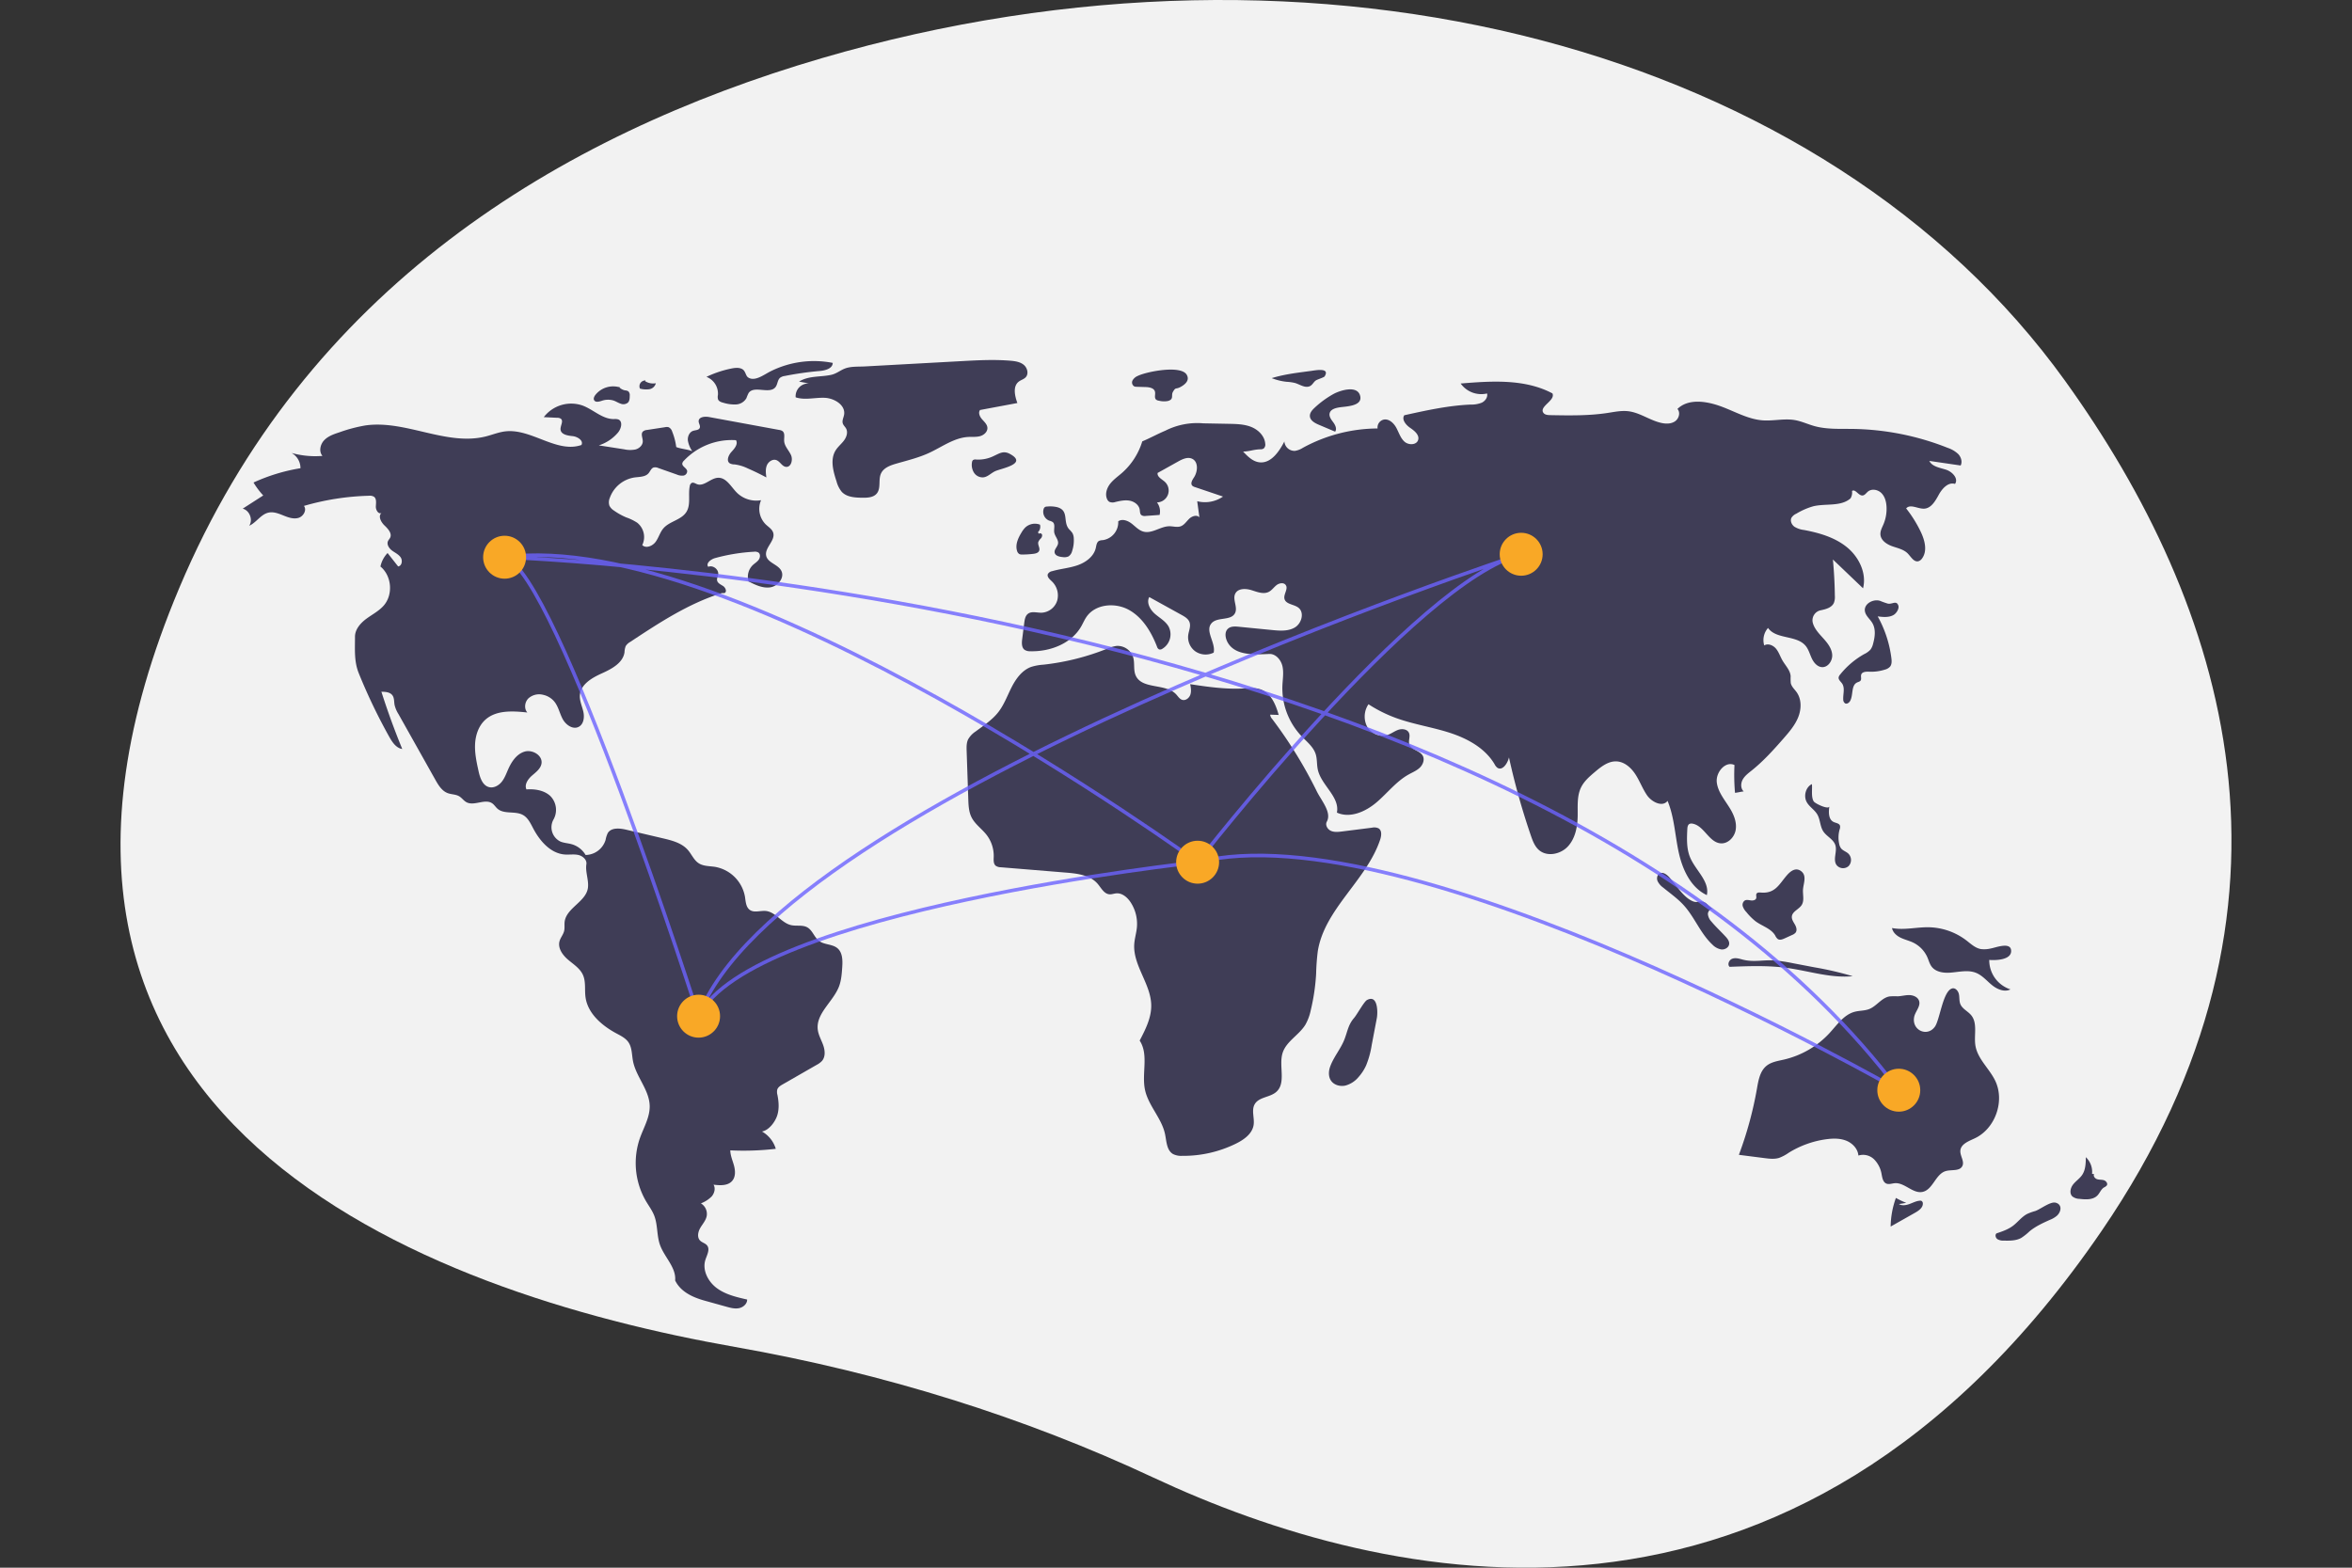 <?xml version="1.0" encoding="UTF-8" standalone="no"?> <svg xmlns:inkscape="http://www.inkscape.org/namespaces/inkscape" xmlns:sodipodi="http://sodipodi.sourceforge.net/DTD/sodipodi-0.dtd" xmlns="http://www.w3.org/2000/svg" xmlns:svg="http://www.w3.org/2000/svg" xmlns:rdf="http://www.w3.org/1999/02/22-rdf-syntax-ns#" xmlns:cc="http://creativecommons.org/ns#" data-name="Layer 1" width="900" height="600" viewBox="0 0 900 600" version="1.1" id="svg31" sodipodi:docname="connected_world_cropped.svg" inkscape:version="1.3.2 (091e20e, 2023-11-25, custom)"><rect x="0" y="0" width="900" height="600" fill="#333333" stroke="none"/><defs id="defs31"></defs><path d="M 790.281,145.851 C 698.602,18.276 504.934,-33.474 314.469,22.262 213.775,51.728 116.688,110.768 68.574,225.087 -17.435,429.446 163.152,494.713 281.236,515.514 c 57.099,10.058 110.877,26.954 160.019,49.958 88.412,41.386 244.907,78.058 362.914,-94.334 85.532,-124.95 47.179,-240.309 -13.888,-325.287 z" fill="#f2f2f2" id="path1" style="stroke-width:0.687"></path><path d="m 258.757,171.092 a 23.606,23.606 0 0 0 -1.543,-5.907 2.674,2.674 0 0 0 -1.359,-1.674 2.801,2.801 0 0 0 -1.349,-0.015 l -6.925,1.06 a 2.655,2.655 0 0 0 -1.58,0.614 c -0.902,0.949 -0.014,2.476 -0.041,3.785 -0.031,1.472 -1.339,2.666 -2.756,3.061 a 10.419,10.419 0 0 1 -4.38,-0.054 l -9.683,-1.505 a 15.966,15.966 0 0 0 7.326,-4.888 c 1.274,-1.51 1.952,-4.328 0.111,-5.043 a 4.521,4.521 0 0 0 -1.682,-0.135 c -4.387,0.034 -7.84,-3.629 -11.947,-5.172 a 13.209,13.209 0 0 0 -14.866,4.432 l 5.158,0.249 a 2.29,2.29 0 0 1 1.374,0.366 c 1.13,0.929 -0.275,2.713 -0.116,4.167 0.207,1.89 2.716,2.293 4.607,2.484 1.891,0.191 4.291,1.728 3.381,3.397 -9.506,3.274 -19.179,-6.4 -29.163,-5.21 -2.527,0.301 -4.913,1.294 -7.379,1.918 -15.07,3.813 -30.649,-6.36 -46.043,-4.206 a 58.466,58.466 0 0 0 -10.051,2.651 c -2.095,0.688 -4.281,1.431 -5.803,3.027 -1.522,1.595 -2.102,4.324 -0.66,5.992 a 33.726,33.726 0 0 1 -11.819,-1.123 6.621,6.621 0 0 1 3.404,5.836 70.124,70.124 0 0 0 -17.964,5.478 30.257,30.257 0 0 0 3.718,4.953 l -7.857,5.048 c 2.655,0.669 4.027,4.289 2.483,6.549 2.753,-1.225 4.458,-4.392 7.402,-5.034 1.928,-0.421 3.89,0.368 5.72,1.109 1.829,0.741 3.84,1.46 5.734,0.903 1.894,-0.556 3.29,-3.012 2.087,-4.576 a 97.979,97.979 0 0 1 24.888,-3.888 3.121,3.121 0 0 1 1.885,0.358 c 1.097,0.761 0.809,2.405 0.749,3.74 -0.059,1.334 0.981,3.087 2.173,2.486 -1.403,1.216 -0.204,3.506 1.142,4.786 1.346,1.279 2.968,3.044 2.144,4.708 -0.215,0.434 -0.58,0.782 -0.787,1.22 -0.611,1.294 0.359,2.801 1.503,3.661 1.144,0.859 2.545,1.459 3.339,2.649 0.795,1.189 0.434,3.272 -0.987,3.438 l -4.038,-5.127 a 10.513,10.513 0 0 0 -2.728,5.17 c 4.282,3.501 4.926,10.626 1.341,14.838 -1.832,2.152 -4.437,3.46 -6.711,5.139 -2.274,1.679 -4.378,4.07 -4.372,6.896 0.01,4.883 -0.389,9.42 1.441,13.947 a 214.856,214.856 0 0 0 11.664,24.335 c 1.154,2.064 2.645,4.326 4.983,4.681 q -4.431,-10.788 -7.978,-21.912 c 1.54,0.007 3.32,0.128 4.223,1.376 0.748,1.033 0.587,2.438 0.819,3.692 a 11.437,11.437 0 0 0 1.458,3.429 l 14.108,25.13 c 1.169,2.083 2.511,4.319 4.746,5.163 1.429,0.539 3.082,0.438 4.398,1.214 1.031,0.609 1.725,1.689 2.776,2.263 2.972,1.621 7.104,-1.488 9.882,0.448 0.794,0.553 1.299,1.433 2.031,2.066 2.565,2.221 6.773,0.735 9.734,2.392 1.908,1.068 2.897,3.204 3.915,5.139 2.55,4.848 6.675,9.598 12.139,9.984 1.716,0.121 3.47,-0.204 5.147,0.178 1.678,0.382 3.329,1.846 3.06,3.545 -0.462,2.914 0.978,6.104 0.591,9.028 -0.704,5.327 -8.26,7.668 -8.909,13.002 -0.142,1.168 0.08,2.373 -0.198,3.517 -0.341,1.401 -1.393,2.542 -1.767,3.934 -0.709,2.639 1.182,5.266 3.259,7.041 2.077,1.776 4.555,3.307 5.69,5.792 1.2,2.627 0.611,5.69 1.001,8.552 0.852,6.248 6.248,10.879 11.802,13.865 1.692,0.91 3.509,1.791 4.604,3.369 1.429,2.06 1.287,4.776 1.764,7.238 1.169,6.029 6.244,10.996 6.388,17.135 0.102,4.364 -2.323,8.322 -3.772,12.439 a 29.01,29.01 0 0 0 2.369,24.059 c 1.084,1.83 2.38,3.556 3.147,5.54 1.368,3.541 0.924,7.566 2.186,11.146 1.668,4.733 6.251,8.643 5.812,13.642 2.081,4.321 6.675,6.444 11.296,7.73 l 8.28,2.305 c 1.585,0.441 3.242,0.886 4.857,0.567 1.614,-0.32 3.155,-1.66 3.114,-3.305 -4.061,-0.916 -8.251,-1.89 -11.599,-4.364 -3.347,-2.474 -5.64,-6.881 -4.37,-10.845 0.589,-1.838 1.842,-3.961 0.651,-5.48 -0.682,-0.87 -1.929,-1.097 -2.698,-1.89 -1.2,-1.238 -0.788,-3.317 0.075,-4.809 0.863,-1.492 2.109,-2.826 2.457,-4.514 a 4.71,4.71 0 0 0 -2.208,-4.9 11.708,11.708 0 0 0 4.098,-2.63 c 1.078,-1.231 1.576,-3.128 0.728,-4.528 2.518,0.319 5.49,0.476 7.143,-1.45 1.32,-1.538 1.229,-3.837 0.708,-5.796 -0.522,-1.958 -1.403,-3.861 -1.43,-5.887 a 107.279,107.279 0 0 0 17.405,-0.59 11.286,11.286 0 0 0 -5.292,-6.627 c 2.616,-0.443 4.999,-3.575 5.826,-6.096 0.826,-2.521 0.616,-5.267 0.105,-7.871 a 4.223,4.223 0 0 1 -0.078,-2.062 c 0.295,-0.939 1.217,-1.512 2.07,-2.002 l 12.985,-7.457 a 7.564,7.564 0 0 0 2.076,-1.533 c 1.36,-1.598 1.159,-4.01 0.462,-5.99 -0.697,-1.98 -1.812,-3.841 -2.081,-5.923 -0.803,-6.225 5.861,-10.691 8.11,-16.551 0.883,-2.3 1.062,-4.799 1.233,-7.256 0.183,-2.639 0.197,-5.705 -1.829,-7.405 -1.942,-1.63 -4.978,-1.267 -7.01,-2.783 -1.864,-1.39 -2.506,-4.09 -4.542,-5.213 -1.849,-1.02 -4.167,-0.371 -6.223,-0.851 -3.62,-0.845 -5.899,-5.017 -9.596,-5.404 -2.086,-0.218 -4.447,0.802 -6.157,-0.413 -1.507,-1.071 -1.567,-3.222 -1.854,-5.048 a 14.098,14.098 0 0 0 -11.379,-11.415 c -2.151,-0.345 -4.492,-0.214 -6.322,-1.396 -1.853,-1.197 -2.702,-3.438 -4.158,-5.096 -2.346,-2.672 -6.04,-3.621 -9.501,-4.434 l -14.077,-3.309 c -2.499,-0.587 -5.72,-0.899 -7.061,1.29 a 10.118,10.118 0 0 0 -0.835,2.627 8.136,8.136 0 0 1 -7.651,5.759 9.048,9.048 0 0 0 -5.335,-4.128 c -1.427,-0.398 -2.955,-0.442 -4.317,-1.027 a 6.064,6.064 0 0 1 -2.631,-8.412 7.548,7.548 0 0 0 -1.29,-9.079 c -2.394,-2.149 -5.857,-2.669 -9.067,-2.454 -0.841,-1.834 0.565,-3.904 2.08,-5.237 1.515,-1.333 3.354,-2.644 3.684,-4.635 0.519,-3.131 -3.477,-5.51 -6.511,-4.576 -3.034,0.934 -4.97,3.88 -6.25,6.785 -0.734,1.667 -1.359,3.422 -2.517,4.827 -1.158,1.405 -3.024,2.412 -4.789,1.961 -2.498,-0.638 -3.463,-3.606 -4.016,-6.125 -0.742,-3.379 -1.488,-6.805 -1.332,-10.26 0.155,-3.456 1.32,-7.004 3.869,-9.344 4.153,-3.812 10.523,-3.439 16.127,-2.83 -1.324,-1.492 -0.997,-4.006 0.42,-5.41 a 6.151,6.151 0 0 1 5.575,-1.37 7.683,7.683 0 0 1 4.319,2.582 c 1.593,1.942 2.045,4.563 3.249,6.767 1.204,2.204 3.91,4.084 6.126,2.901 1.914,-1.021 2.217,-3.675 1.741,-5.791 -0.476,-2.116 -1.488,-4.174 -1.315,-6.336 0.329,-4.126 4.606,-6.609 8.38,-8.308 3.774,-1.699 8.095,-3.984 8.693,-8.08 a 7.366,7.366 0 0 1 0.448,-2.348 4.606,4.606 0 0 1 1.69,-1.589 c 11.014,-7.279 22.212,-14.647 34.801,-18.624 0.655,-0.207 0.732,0.023 1.399,-0.139 0.934,-0.54 0.315,-2.033 -0.58,-2.635 -0.896,-0.602 -2.093,-1.063 -2.32,-2.118 -0.167,-0.775 0.29,-1.537 0.408,-2.321 0.292,-1.927 -2.014,-3.706 -3.804,-2.936 -1.011,-1.339 0.99,-2.895 2.608,-3.341 a 70.814,70.814 0 0 1 14.877,-2.43 2.68,2.68 0 0 1 1.693,0.288 c 0.845,0.585 0.737,1.928 0.138,2.764 -0.599,0.836 -1.53,1.36 -2.277,2.067 a 6.215,6.215 0 0 0 -1.612,6.251 c 2.627,1.336 5.482,2.711 8.391,2.241 2.909,-0.471 5.491,-3.739 4.124,-6.35 -1.273,-2.431 -5.098,-2.979 -5.756,-5.644 -0.77,-3.119 3.646,-5.894 2.651,-8.949 -0.436,-1.338 -1.769,-2.126 -2.793,-3.092 a 8.39,8.39 0 0 1 -1.836,-9.303 10.585,10.585 0 0 1 -9.284,-2.905 c -2.221,-2.241 -3.992,-5.776 -7.145,-5.676 -2.894,0.092 -5.386,3.468 -8.091,2.438 -0.666,-0.253 -1.367,-0.769 -2.012,-0.467 a 1.663,1.663 0 0 0 -0.751,1.246 c -0.688,3.287 0.495,7.033 -1.296,9.873 -1.95,3.091 -6.459,3.52 -8.823,6.307 -1.283,1.513 -1.78,3.552 -2.959,5.147 -1.179,1.595 -3.682,2.61 -5.098,1.219 a 7.026,7.026 0 0 0 -1.909,-8.544 18.748,18.748 0 0 0 -4.216,-2.051 25.004,25.004 0 0 1 -4.71,-2.625 4.639,4.639 0 0 1 -1.729,-1.85 4.216,4.216 0 0 1 0.118,-2.926 11.963,11.963 0 0 1 9.52,-7.891 c 1.884,-0.256 4.078,-0.166 5.325,-1.602 0.66,-0.76 1.006,-1.908 1.964,-2.217 a 2.897,2.897 0 0 1 1.813,0.223 l 7.034,2.476 a 4.937,4.937 0 0 0 2.506,0.414 1.699,1.699 0 0 0 1.469,-1.785 c -0.225,-1.168 -2.022,-1.729 -1.858,-2.907 a 1.941,1.941 0 0 1 0.589,-0.99 25.146,25.146 0 0 1 19.944,-7.876 c 0.888,1.458 -0.516,3.185 -1.684,4.429 -1.168,1.245 -2.107,3.469 -0.694,4.427 a 3.874,3.874 0 0 0 1.873,0.422 16.352,16.352 0 0 1 4.985,1.512 q 3.646,1.587 7.152,3.472 c -0.206,-1.541 -0.403,-3.164 0.181,-4.605 0.584,-1.441 2.244,-2.571 3.694,-2.01 1.397,0.541 2.114,2.391 3.603,2.561 1.986,0.226 2.769,-2.708 1.94,-4.526 -0.83,-1.819 -2.472,-3.341 -2.609,-5.335 -0.092,-1.345 0.419,-3.014 -0.655,-3.828 a 2.925,2.925 0 0 0 -1.268,-0.445 l -26.832,-4.938 c -1.593,-0.293 -3.895,-0.068 -3.966,1.55 -0.039,0.903 0.768,1.797 0.41,2.628 -0.382,0.887 -1.635,0.806 -2.548,1.119 -1.416,0.487 -2.127,2.168 -1.991,3.66 a 10.184,10.184 0 0 0 1.681,4.124 c -1.745,-0.73 -4.388,-0.864 -6.133,-1.594 z" fill="#3f3d56" id="path2" style="stroke-width:0.687"></path><path d="m 237.348,148.315 a 8.689,8.689 0 0 0 -9.544,2.858 c -0.442,0.582 -0.813,1.384 -0.443,2.013 0.53,0.903 1.881,0.546 2.878,0.223 a 7.242,7.242 0 0 1 4.545,-0.108 c 0.935,0.321 1.772,0.889 2.712,1.198 a 2.731,2.731 0 0 0 2.784,-0.407 c 0.645,-0.658 0.685,-1.68 0.686,-2.601 a 2.092,2.092 0 0 0 -0.533,-1.719 2.733,2.733 0 0 0 -1.233,-0.365 4.246,4.246 0 0 1 -2.485,-1.452" fill="#3f3d56" id="path3" style="stroke-width:0.687"></path><path d="m 247.023,145.621 a 2.21,2.21 0 0 0 -2.136,3.113 8.959,8.959 0 0 0 3.572,0.233 3.053,3.053 0 0 0 2.497,-2.289 5.748,5.748 0 0 1 -4.07,-0.777" fill="#3f3d56" id="path4" style="stroke-width:0.687"></path><path d="m 279.483,141.122 a 41.09,41.09 0 0 0 -9.159,3.111 6.882,6.882 0 0 1 4.395,6.912 3.599,3.599 0 0 0 0.042,1.709 c 0.336,0.816 1.311,1.122 2.168,1.331 a 14.295,14.295 0 0 0 4.755,0.607 4.844,4.844 0 0 0 3.936,-2.405 17.144,17.144 0 0 1 0.819,-1.935 c 2.054,-3.128 8.157,0.654 10.362,-2.369 0.777,-1.065 0.706,-2.668 1.719,-3.513 a 3.861,3.861 0 0 1 1.767,-0.674 124.075,124.075 0 0 1 13.42,-1.911 c 2.135,-0.186 4.917,-0.952 4.934,-3.095 a 37.174,37.174 0 0 0 -23.713,3.19 c -2.643,1.324 -6.139,4.109 -8.686,2.354 -0.953,-0.657 -0.906,-2.427 -2.218,-3.166 -1.342,-0.756 -3.117,-0.448 -4.541,-0.146 z" fill="#3f3d56" id="path5" style="stroke-width:0.687"></path><path d="m 305.776,146.039 3.774,0.725 a 4.891,4.891 0 0 0 -5.089,5.3 c 3.534,1.181 7.387,0.032 11.11,0.189 3.723,0.157 8.055,2.816 7.419,6.488 -0.192,1.11 -0.834,2.22 -0.5,3.296 0.234,0.754 0.899,1.29 1.274,1.984 0.782,1.448 0.157,3.279 -0.831,4.595 -0.988,1.316 -2.316,2.366 -3.183,3.764 -2.157,3.478 -0.931,7.975 0.353,11.861 a 10.457,10.457 0 0 0 2.011,4.015 c 1.904,2.024 5.006,2.2 7.784,2.241 2.022,0.029 4.339,-0.07 5.617,-1.637 1.669,-2.045 0.502,-5.237 1.601,-7.637 0.998,-2.18 3.542,-3.116 5.846,-3.779 4.221,-1.215 8.524,-2.248 12.514,-4.084 4.956,-2.279 9.587,-5.832 15.034,-6.125 1.528,-0.082 3.094,0.098 4.566,-0.321 1.472,-0.419 2.87,-1.691 2.759,-3.218 -0.095,-1.304 -1.199,-2.262 -2.061,-3.245 -0.862,-0.983 -1.539,-2.495 -0.747,-3.535 l 14.277,-2.667 c -1.012,-2.758 -1.8,-6.39 0.525,-8.186 0.839,-0.648 1.963,-0.907 2.677,-1.69 1.218,-1.335 0.605,-3.634 -0.8,-4.769 -1.406,-1.135 -3.306,-1.399 -5.106,-1.548 -6.26,-0.52 -12.556,-0.176 -18.829,0.167 q -18.392,1.008 -36.783,2.016 c -2.468,0.135 -5.318,-0.071 -7.582,0.771 -1.916,0.713 -3.279,2.022 -5.471,2.481 -4.046,0.849 -8.499,0.274 -12.161,2.546 z" fill="#3f3d56" id="path6" style="stroke-width:0.687"></path><path d="m 373.387,175.871 a 1.519,1.519 0 0 0 -1.099,0.249 1.387,1.387 0 0 0 -0.358,0.847 5.594,5.594 0 0 0 0.813,4.004 3.921,3.921 0 0 0 3.589,1.721 c 1.699,-0.217 2.952,-1.666 4.514,-2.374 2.408,-1.089 12.634,-2.788 5.56,-6.609 -2.438,-1.317 -4.013,-0.154 -5.934,0.713 a 13.503,13.503 0 0 1 -7.085,1.449 z" fill="#3f3d56" id="path7" style="stroke-width:0.687"></path><path d="m 435.345,143.882 a 4.039,4.039 0 0 0 -1.965,1.711 1.726,1.726 0 0 0 0.647,2.29 2.576,2.576 0 0 0 0.964,0.153 l 3.359,0.1 c 1.427,0.043 3.209,0.346 3.592,1.721 0.285,1.021 -0.352,2.333 0.416,3.062 a 2.166,2.166 0 0 0 1.143,0.446 7.786,7.786 0 0 0 3.384,0.109 c 2.444,-0.655 1.16,-2.147 1.929,-3.475 1.178,-2.032 0.974,-0.802 3.049,-1.966 1.532,-0.86 3.513,-2.42 2.234,-4.612 -2.224,-3.812 -15.469,-1.176 -18.751,0.462 z" fill="#3f3d56" id="path8" style="stroke-width:0.687"></path><path d="m 501.635,141.965 -1.95,0.26 c -4.398,0.587 -8.82,1.179 -13.056,2.5 a 21.73,21.73 0 0 0 5.718,1.403 17.564,17.564 0 0 1 3.203,0.455 c 1.871,0.557 3.756,1.995 5.563,1.258 1.121,-0.457 1.486,-1.624 2.415,-2.242 0.641,-0.427 3.072,-1.118 3.344,-1.549 2.197,-3.484 -3.548,-2.311 -5.237,-2.086 z" fill="#3f3d56" id="path9" style="stroke-width:0.687"></path><path d="m 510.198,150.829 a 36.575,36.575 0 0 0 -7.197,5.271 c -0.916,0.861 -1.852,1.933 -1.769,3.187 0.11,1.668 1.887,2.635 3.426,3.287 l 6.234,2.64 c 0.756,-1.066 0.064,-2.537 -0.718,-3.585 -0.782,-1.048 -1.711,-2.26 -1.365,-3.52 0.394,-1.439 2.148,-1.929 3.619,-2.177 2.396,-0.404 8.861,-0.371 8.084,-4.234 -0.915,-4.551 -7.91,-2.214 -10.315,-0.869 z" fill="#3f3d56" id="path10" style="stroke-width:0.687"></path><path d="m 508.945,408.36 c -0.594,1.718 -0.65,3.742 0.377,5.243 1.152,1.683 3.458,2.311 5.452,1.884 a 9.822,9.822 0 0 0 5.062,-3.255 17.432,17.432 0 0 0 2.912,-4.465 34.852,34.852 0 0 0 2.158,-7.897 l 1.936,-10.163 c 0.433,-2.271 0.416,-9.235 -3.759,-6.966 -1.141,0.62 -3.781,5.514 -4.976,6.901 -2.154,2.501 -2.439,4.928 -3.573,7.958 -1.42,3.795 -4.275,6.958 -5.588,10.76 z" fill="#3f3d56" id="path11" style="stroke-width:0.687"></path><path d="m 729.441,460.368 a 30.435,30.435 0 0 1 -3.967,-1.889 33.438,33.438 0 0 0 -2.011,10.96 l 9.348,-5.289 c 1.406,-0.796 3,-1.901 2.97,-3.517 a 1.113,1.113 0 0 0 -0.517,-1.012 1.26,1.26 0 0 0 -0.655,-0.077 c -1.386,0.116 -2.65,0.798 -3.957,1.272 -1.308,0.474 -2.836,0.725 -4.036,0.021" fill="#3f3d56" id="path12" style="stroke-width:0.687"></path><path d="m 778.751,463.509 a 20.233,20.233 0 0 0 -2.998,1.076 c -2.145,1.091 -3.604,3.164 -5.535,4.602 -1.847,1.376 -4.071,2.131 -6.254,2.865 -0.642,0.568 -0.347,1.711 0.35,2.209 a 4.336,4.336 0 0 0 2.469,0.555 c 2.268,0.05 4.657,0.072 6.644,-1.023 a 20.951,20.951 0 0 0 3.128,-2.483 c 2.323,-1.938 5.112,-3.216 7.873,-4.452 a 9.036,9.036 0 0 0 2.744,-1.641 c 1.735,-1.709 1.857,-4.346 -0.645,-4.928 -2.021,-0.47 -5.851,2.596 -7.776,3.219 z" fill="#3f3d56" id="path13" style="stroke-width:0.687"></path><path d="m 800.539,449.277 a 7.798,7.798 0 0 0 -2.386,-6.389 c -0.025,2.353 -0.097,4.86 -1.42,6.806 -0.943,1.386 -2.421,2.323 -3.455,3.644 -1.033,1.321 -1.492,3.414 -0.28,4.573 a 4.541,4.541 0 0 0 2.691,0.927 c 2.412,0.284 5.204,0.442 6.896,-1.301 0.923,-0.951 1.373,-2.36 2.499,-3.059 a 3.04,3.04 0 0 0 1.096,-0.785 c 0.465,-0.739 -0.274,-1.714 -1.106,-1.98 -0.832,-0.266 -1.748,-0.141 -2.584,-0.394 -0.836,-0.253 -1.603,-1.193 -1.174,-1.954" fill="#3f3d56" id="path14" style="stroke-width:0.687"></path><path d="m 761.816,363.002 a 10.843,10.843 0 0 1 -3.869,0.228 c -2.147,-0.395 -3.819,-2.013 -5.553,-3.341 a 24.493,24.493 0 0 0 -14.311,-5 c -4.711,-0.089 -9.466,1.188 -14.094,0.297 0.302,1.681 1.741,2.943 3.276,3.692 1.535,0.75 3.229,1.127 4.772,1.861 a 11.394,11.394 0 0 1 5.519,5.742 c 0.497,1.16 0.809,2.422 1.562,3.434 1.538,2.07 4.454,2.524 7.027,2.355 3.355,-0.221 6.859,-1.186 9.98,0.064 2.388,0.956 4.096,3.046 6.09,4.671 1.994,1.625 4.802,2.831 7.091,1.659 a 11.722,11.722 0 0 1 -8.111,-11.279 c 2.245,0.206 8.712,0.127 8.364,-3.688 -0.295,-3.233 -5.816,-1.044 -7.744,-0.695 z" fill="#3f3d56" id="path15" style="stroke-width:0.687"></path><path d="m 732.444,389.307 c 0.399,-2.186 2.579,-4.117 1.9,-6.233 -0.47,-1.463 -2.167,-2.186 -3.703,-2.222 -1.537,-0.036 -3.046,0.422 -4.582,0.465 a 22.332,22.332 0 0 0 -3.001,0.043 c -3.05,0.501 -4.93,3.698 -7.804,4.835 -1.748,0.691 -3.711,0.559 -5.529,1.037 -4.126,1.085 -6.736,4.983 -9.621,8.127 a 34.333,34.333 0 0 1 -17.427,10.163 c -2.346,0.543 -4.868,0.891 -6.732,2.414 -2.469,2.018 -3.077,5.476 -3.626,8.617 a 142.337,142.337 0 0 1 -6.929,25.436 l 9.797,1.251 c 1.863,0.238 3.793,0.471 5.587,-0.081 a 16.221,16.221 0 0 0 3.675,-1.958 36.689,36.689 0 0 1 14.334,-5.174 c 2.566,-0.352 5.255,-0.417 7.663,0.537 2.408,0.954 4.473,3.116 4.675,5.698 a 6.019,6.019 0 0 1 6.015,1.463 10.456,10.456 0 0 1 2.872,5.733 c 0.258,1.34 0.516,2.946 1.76,3.509 1.015,0.459 2.179,-0.035 3.289,-0.124 3.767,-0.301 6.892,4.09 10.594,3.334 3.97,-0.811 4.945,-6.757 8.819,-7.949 2.225,-0.684 5.345,0.148 6.411,-1.922 0.939,-1.824 -0.934,-3.929 -0.741,-5.971 0.238,-2.515 3.204,-3.582 5.491,-4.655 7.884,-3.699 11.625,-14.31 7.805,-22.136 -2.264,-4.637 -6.717,-8.287 -7.54,-13.381 -0.633,-3.919 0.912,-8.489 -1.587,-11.574 -1.271,-1.569 -3.423,-2.436 -4.18,-4.308 -0.476,-1.179 -0.285,-2.516 -0.541,-3.761 -0.256,-1.245 -1.342,-2.548 -2.572,-2.225 -3.569,0.937 -4.708,11.962 -6.619,14.641 -2.905,4.072 -8.868,1.39 -7.953,-3.627 z" fill="#3f3d56" id="path16" style="stroke-width:0.687"></path><path d="m 666.474,367.167 c -1.22,-0.342 -2.552,-0.679 -3.72,-0.19 -1.169,0.489 -1.851,2.205 -0.913,3.056 7.338,-0.286 14.721,-0.57 21.996,0.427 8.382,1.148 16.678,3.992 25.098,3.155 a 127.729,127.729 0 0 0 -14.641,-3.397 l -8.242,-1.574 a 63.73,63.73 0 0 0 -6.693,-1.034 c -4.702,-0.388 -8.261,0.854 -12.884,-0.442 z" fill="#3f3d56" id="path17" style="stroke-width:0.687"></path><path d="m 673.82,341.611 c -0.609,-0.051 -1.364,-0.095 -1.679,0.429 -0.301,0.5 0.043,1.162 -0.118,1.723 -0.221,0.767 -1.225,0.962 -2.016,0.858 -0.791,-0.104 -1.647,-0.354 -2.347,0.027 a 1.99,1.99 0 0 0 -0.769,2.26 5.818,5.818 0 0 0 1.357,2.163 22.095,22.095 0 0 0 3.52,3.531 c 2.522,1.862 5.939,2.759 7.527,5.461 a 3.623,3.623 0 0 0 1.005,1.353 c 0.763,0.483 1.757,0.116 2.578,-0.26 l 2.878,-1.315 a 3.269,3.269 0 0 0 1.345,-0.915 c 0.657,-0.892 0.254,-2.161 -0.298,-3.122 -0.552,-0.961 -1.258,-1.956 -1.14,-3.058 0.211,-1.965 2.737,-2.716 3.776,-4.397 1.047,-1.694 0.365,-3.877 0.486,-5.866 0.141,-2.325 1.602,-5.349 -0.748,-7.087 -1.998,-1.476 -3.907,-0.112 -5.341,1.518 -3.025,3.437 -4.455,7.16 -10.015,6.695 z" fill="#3f3d56" id="path18" style="stroke-width:0.687"></path><path d="m 691.289,306.871 c 0.983,1.881 3.031,3.004 4.102,4.836 1.161,1.986 1.029,4.551 2.289,6.476 1.293,1.975 3.894,3.023 4.619,5.269 0.791,2.452 -1.004,5.433 0.427,7.575 a 3.18,3.18 0 0 0 4.665,0.429 3.422,3.422 0 0 0 -0.141,-4.774 c -0.847,-0.773 -2.064,-1.107 -2.772,-2.009 a 4.216,4.216 0 0 1 -0.718,-1.748 11.444,11.444 0 0 1 0.18,-5.485 2.441,2.441 0 0 0 0.138,-1.435 c -0.319,-0.926 -1.572,-0.992 -2.452,-1.421 -1.999,-0.976 -1.95,-3.796 -1.601,-5.993 -0.232,1.462 -5.441,-1.025 -5.987,-1.853 -1.084,-1.645 -0.494,-4.82 -0.708,-6.638 -2.339,1.127 -3.241,4.469 -2.04,6.769 z" fill="#3f3d56" id="path19" style="stroke-width:0.687"></path><path d="m 638.814,335.816 c -0.961,-1.076 -2.409,-2.202 -3.698,-1.553 -0.983,0.495 -1.254,1.856 -0.868,2.887 a 6.355,6.355 0 0 0 2.097,2.5 c 2.686,2.215 5.578,4.215 7.922,6.79 4.193,4.608 6.415,10.827 10.975,15.072 a 6.156,6.156 0 0 0 3.456,1.87 c 1.329,0.124 2.821,-0.727 2.973,-2.053 0.126,-1.092 -0.635,-2.069 -1.379,-2.879 -1.772,-1.927 -3.711,-3.701 -5.384,-5.714 a 4.802,4.802 0 0 1 -1.376,-2.874 c -0.009,-1.084 0.98,-2.219 2.031,-1.95 -1.277,-0.327 -2.225,-2.455 -4.1,-2.855 -1.567,-0.334 -1.946,0.636 -3.811,-0.164 -3.557,-1.525 -6.347,-6.289 -8.838,-9.078 z" fill="#3f3d56" id="path20" style="stroke-width:0.687"></path><path d="m 722.385,231.022 a 29.451,29.451 0 0 1 -3.005,-1.073 c -2.641,-0.793 -6.135,1.148 -5.783,3.883 0.234,1.817 1.925,3.042 2.859,4.618 1.385,2.337 1.016,5.302 0.288,7.919 a 6.191,6.191 0 0 1 -0.999,2.253 7.631,7.631 0 0 1 -2.366,1.702 31.65,31.65 0 0 0 -9.261,7.868 2.267,2.267 0 0 0 -0.559,1.054 c -0.126,0.923 0.802,1.596 1.327,2.366 1.166,1.711 0.323,4.012 0.438,6.079 a 1.719,1.719 0 0 0 0.724,1.508 c 0.702,0.357 1.535,-0.249 1.916,-0.939 1.264,-2.289 0.312,-5.964 2.682,-7.068 0.448,-0.209 0.992,-0.297 1.291,-0.691 0.475,-0.625 0.017,-1.55 0.257,-2.297 0.361,-1.121 1.895,-1.172 3.072,-1.122 a 17.436,17.436 0 0 0 5.989,-0.797 3.987,3.987 0 0 0 1.983,-1.148 c 0.709,-0.884 0.646,-2.142 0.504,-3.266 a 44.275,44.275 0 0 0 -5.231,-15.961 c 2.082,0.266 4.348,0.496 6.145,-0.589 1.006,-0.608 2.213,-2.425 1.714,-3.662 -0.789,-1.956 -2.215,-0.31 -3.985,-0.637 z" fill="#3f3d56" id="path21" style="stroke-width:0.687"></path><path d="m 455.434,261.851 c 0.249,1.337 0.494,2.744 0.056,4.031 -0.438,1.287 -1.816,2.362 -3.117,1.968 -1.01,-0.306 -1.593,-1.321 -2.31,-2.095 -3.987,-4.305 -12.984,-1.812 -15.447,-7.138 -1.005,-2.174 -0.322,-4.777 -1.008,-7.072 a 6.295,6.295 0 0 0 -6.374,-4.33 13.099,13.099 0 0 0 -3.668,1.095 92.492,92.492 0 0 1 -24.303,6.079 19.968,19.968 0 0 0 -4.67,0.85 c -3.424,1.241 -5.764,4.416 -7.429,7.655 -1.665,3.239 -2.894,6.746 -5.127,9.624 -2.346,3.025 -5.634,5.143 -8.7,7.434 a 8.877,8.877 0 0 0 -2.87,3.008 c -0.665,1.365 -0.627,2.952 -0.576,4.47 l 0.627,18.429 c 0.081,2.37 0.182,4.825 1.243,6.947 1.325,2.649 3.942,4.384 5.757,6.724 a 13.17,13.17 0 0 1 2.732,8.41 c -0.039,1.22 -0.16,2.663 0.79,3.429 a 3.475,3.475 0 0 0 1.943,0.559 l 24.929,2.04 c 4.385,0.359 9.245,0.949 12.108,4.29 1.351,1.577 2.437,3.844 4.506,4.013 0.888,0.072 1.752,-0.292 2.639,-0.362 2.24,-0.177 4.208,1.523 5.45,3.396 a 15.065,15.065 0 0 1 2.42,9.666 c -0.204,2.136 -0.866,4.213 -1.009,6.354 -0.543,8.147 6.363,15.226 6.497,23.39 0.079,4.802 -2.201,9.289 -4.424,13.547 3.587,5.434 0.65,12.671 2.078,19.024 1.355,6.027 6.38,10.746 7.633,16.795 0.573,2.769 0.606,6.178 3.049,7.604 a 6.949,6.949 0 0 0 3.45,0.691 45.476,45.476 0 0 0 20.709,-4.715 c 3.02,-1.498 6.149,-3.736 6.677,-7.065 0.425,-2.685 -0.936,-5.689 0.449,-8.027 1.633,-2.757 5.817,-2.538 8.22,-4.657 3.898,-3.438 0.859,-9.995 2.438,-14.948 1.42,-4.451 6.307,-6.816 8.73,-10.812 a 19.213,19.213 0 0 0 2.029,-5.498 78.43,78.43 0 0 0 2.064,-14.023 84.055,84.055 0 0 1 0.634,-8.589 c 2.612,-16.228 18.655,-27.094 23.863,-42.683 0.497,-1.489 0.731,-3.472 -0.593,-4.314 a 3.793,3.793 0 0 0 -2.522,-0.264 l -11.491,1.449 c -1.427,0.18 -2.94,0.348 -4.251,-0.245 -1.311,-0.593 -2.25,-2.251 -1.555,-3.51 1.952,-3.535 -2.063,-8.003 -3.847,-11.626 a 171.556,171.556 0 0 0 -17.084,-27.706 2.816,2.816 0 0 1 -0.749,-1.626 l 3.261,0.109 c -1.101,-3.95 -2.918,-8.273 -6.756,-9.719 -2.163,-0.814 -4.558,-0.533 -6.865,-0.407 -6.609,0.361 -13.695,-0.637 -20.236,-1.648 z" fill="#3f3d56" id="path22" style="stroke-width:0.687"></path><path d="m 475.675,172.827 c 1.729,1.837 3.667,3.784 6.17,4.104 4.42,0.565 7.598,-4.005 9.621,-7.975 a 3.897,3.897 0 0 0 4.066,3.605 8.027,8.027 0 0 0 3.058,-1.196 60.252,60.252 0 0 1 28.545,-7.379 3.083,3.083 0 0 1 2.354,-3.389 c 2.029,-0.402 3.857,1.352 4.835,3.174 0.979,1.822 1.589,3.934 3.144,5.298 1.555,1.364 4.566,1.305 5.18,-0.671 0.59,-1.896 -1.386,-3.513 -3.027,-4.631 -1.641,-1.118 -3.371,-3.187 -2.266,-4.837 8.385,-1.856 16.821,-3.719 25.401,-4.088 a 10.637,10.637 0 0 0 4.276,-0.737 c 1.308,-0.642 2.348,-2.1 1.997,-3.514 a 9.682,9.682 0 0 1 -10.104,-3.811 c 11.905,-0.982 24.567,-1.82 35.117,3.782 1.266,2.718 -5.187,4.979 -3.46,7.431 0.551,0.782 1.654,0.874 2.61,0.891 7.332,0.136 14.706,0.27 21.954,-0.837 2.649,-0.405 5.325,-0.976 7.984,-0.648 4.43,0.546 8.219,3.502 12.577,4.466 1.774,0.392 3.763,0.406 5.258,-0.626 1.495,-1.032 2.138,-3.381 0.913,-4.722 4.103,-4.022 10.914,-3.025 16.327,-1.1 5.413,1.925 10.542,5.03 16.271,5.46 4.109,0.308 8.274,-0.797 12.334,-0.095 2.551,0.441 4.926,1.576 7.419,2.274 4.716,1.319 9.705,1.04 14.601,1.104 a 102.306,102.306 0 0 1 36.458,7.244 10.84,10.84 0 0 1 4.053,2.395 c 1.08,1.157 1.631,2.954 0.905,4.36 l -11.995,-1.753 c 1.13,2.225 4.054,2.604 6.429,3.372 2.375,0.768 4.836,3.39 3.409,5.437 -2.573,-0.819 -4.904,1.753 -6.204,4.12 -1.3,2.367 -2.883,5.201 -5.58,5.345 -2.414,0.129 -5.334,-1.927 -6.908,-0.091 a 47.115,47.115 0 0 1 5.551,8.874 c 1.555,3.239 2.662,7.32 0.561,10.235 a 2.653,2.653 0 0 1 -1.418,1.1 c -1.716,0.434 -2.831,-1.665 -4.062,-2.938 -1.551,-1.604 -3.896,-2.058 -5.997,-2.81 -2.1,-0.752 -4.313,-2.231 -4.477,-4.456 -0.102,-1.384 0.629,-2.671 1.167,-3.95 a 15.22,15.22 0 0 0 1.156,-6.826 c -0.118,-1.878 -0.644,-3.831 -1.993,-5.143 -1.349,-1.312 -3.677,-1.728 -5.125,-0.527 -0.676,0.561 -1.217,1.458 -2.094,1.491 -1.55,0.059 -2.74,-2.643 -3.987,-1.721 a 4.237,4.237 0 0 1 -0.576,2.834 c -3.721,3.236 -9.438,1.867 -14.236,3.011 a 26.72,26.72 0 0 0 -6.495,2.836 4.179,4.179 0 0 0 -1.856,1.558 c -0.599,1.164 0.061,2.654 1.117,3.428 a 8.868,8.868 0 0 0 3.683,1.257 c 5.849,1.108 11.783,2.822 16.4,6.579 4.618,3.757 7.646,9.967 6.184,15.737 l -11.534,-11.021 q 0.657,6.941 0.746,13.921 a 6.259,6.259 0 0 1 -0.366,2.678 c -0.822,1.816 -3.051,2.427 -5.004,2.828 a 3.919,3.919 0 0 0 -3.009,5.022 c 0.694,2.262 2.424,4.025 4.008,5.782 1.584,1.757 3.143,3.754 3.35,6.11 0.207,2.357 -1.571,5.013 -3.93,4.849 -1.789,-0.124 -3.116,-1.726 -3.879,-3.349 -0.763,-1.623 -1.217,-3.431 -2.364,-4.81 -3.47,-4.174 -11.265,-2.386 -14.374,-6.835 a 7.031,7.031 0 0 0 -1.454,6.691 c 1.446,-0.905 3.426,-0.064 4.513,1.251 1.087,1.316 1.599,3.002 2.453,4.48 1.152,1.994 2.984,3.761 3.145,6.058 a 19.803,19.803 0 0 0 0.044,2.606 c 0.286,1.392 1.462,2.391 2.277,3.554 1.898,2.707 1.804,6.425 0.581,9.496 -1.223,3.071 -3.421,5.637 -5.597,8.125 -3.802,4.346 -7.681,8.666 -12.188,12.275 -1.286,1.03 -2.659,2.042 -3.46,3.482 -0.801,1.44 -0.842,3.46 0.389,4.556 -0.881,0.044 -2.46,0.477 -3.341,0.521 a 77.673,77.673 0 0 1 -0.201,-10.625 c -3.476,-1.669 -7.218,2.8 -6.769,6.63 0.448,3.829 3.218,6.902 5.19,10.215 1.442,2.423 2.514,5.248 2.032,8.026 -0.481,2.778 -2.961,5.341 -5.77,5.096 -4.468,-0.39 -6.336,-6.803 -10.76,-7.537 a 1.808,1.808 0 0 0 -1.164,0.116 c -0.657,0.36 -0.771,1.239 -0.808,1.987 -0.181,3.672 -0.338,7.491 1.096,10.876 2.097,4.953 7.515,9.113 6.378,14.371 -6.122,-2.846 -9.305,-9.712 -10.751,-16.306 -1.445,-6.595 -1.686,-13.518 -4.277,-19.753 -1.967,2.521 -6.102,0.437 -7.899,-2.208 -1.704,-2.508 -2.753,-5.409 -4.406,-7.95 -1.653,-2.542 -4.186,-4.817 -7.215,-4.957 -3.175,-0.147 -5.929,2.033 -8.351,4.092 -1.992,1.693 -4.036,3.453 -5.2,5.793 -1.694,3.406 -1.251,7.421 -1.333,11.224 -0.088,4.111 -0.96,8.449 -3.762,11.459 -2.802,3.01 -7.974,4.058 -11.065,1.346 -1.614,-1.416 -2.395,-3.532 -3.091,-5.563 a 272.33,272.33 0 0 1 -8.367,-29.871 c -0.519,2.307 -2.545,5.281 -4.48,3.922 a 4.012,4.012 0 0 1 -1.032,-1.33 c -3.61,-6.118 -10.295,-9.788 -17.05,-11.989 -6.755,-2.2 -13.861,-3.227 -20.541,-5.645 a 52.029,52.029 0 0 1 -10.656,-5.308 8.38,8.38 0 0 0 -0.512,8.572 c 1.482,2.624 4.835,4.142 7.705,3.224 1.483,-0.474 2.736,-1.504 4.207,-2.012 1.472,-0.509 3.447,-0.259 4.09,1.159 0.616,1.357 -0.315,2.999 0.147,4.416 0.703,2.158 3.958,2.324 5.097,4.288 0.847,1.461 0.15,3.402 -1.059,4.581 -1.209,1.179 -2.822,1.826 -4.299,2.647 -4.789,2.663 -8.195,7.209 -12.381,10.747 -4.186,3.537 -10.091,6.12 -15.079,3.851 1.189,-6.021 -5.983,-10.441 -7.302,-16.435 -0.434,-1.973 -0.209,-4.068 -0.829,-5.991 -0.898,-2.783 -3.367,-4.697 -5.393,-6.807 a 26.713,26.713 0 0 1 -7.327,-19.435 c 0.109,-2.477 0.565,-4.995 2.4e-4,-7.409 -0.564,-2.414 -2.563,-4.751 -5.04,-4.642 -5.658,0.25 -12.785,0.671 -15.753,-4.152 -1.059,-1.721 -1.52,-4.242 0.011,-5.561 1.081,-0.93 2.675,-0.843 4.094,-0.703 l 12.747,1.254 c 2.981,0.293 6.204,0.535 8.763,-1.023 2.558,-1.559 3.667,-5.696 1.298,-7.53 -1.731,-1.34 -4.832,-1.267 -5.335,-3.398 -0.419,-1.774 1.545,-3.787 0.484,-5.27 -0.761,-1.063 -2.47,-0.768 -3.506,0.029 -1.036,0.797 -1.788,1.963 -2.947,2.566 -2.034,1.059 -4.465,0.051 -6.653,-0.634 -2.188,-0.685 -5.122,-0.743 -6.184,1.29 -1.187,2.273 1.053,5.252 -0.125,7.53 -1.558,3.012 -6.833,1.297 -9.02,3.888 -2.51,2.973 1.708,7.405 0.862,11.202 a 6.973,6.973 0 0 1 -6.87,-0.386 6.673,6.673 0 0 1 -2.884,-6.213 c 0.21,-1.708 1.1,-3.452 0.503,-5.066 -0.482,-1.305 -1.793,-2.082 -3.011,-2.755 l -12.388,-6.845 c -1.15,2.134 0.304,4.779 2.122,6.381 1.818,1.602 4.096,2.809 5.291,4.918 a 6.456,6.456 0 0 1 -2.429,8.511 1.49,1.49 0 0 1 -1.228,0.214 1.713,1.713 0 0 1 -0.796,-1.071 c -2.186,-5.593 -5.467,-11.108 -10.714,-14.03 -5.246,-2.922 -12.785,-2.321 -16.225,2.601 -0.817,1.169 -1.366,2.502 -2.077,3.738 -3.782,6.567 -11.89,9.676 -19.465,9.473 a 3.865,3.865 0 0 1 -2.123,-0.499 c -1.224,-0.846 -1.169,-2.64 -0.982,-4.116 l 0.795,-6.264 c 0.16,-1.258 0.391,-2.648 1.387,-3.433 1.403,-1.107 3.428,-0.408 5.215,-0.434 a 6.609,6.609 0 0 0 5.999,-4.63 7.448,7.448 0 0 0 -2.074,-7.407 c -0.819,-0.769 -1.919,-1.736 -1.486,-2.773 a 2.292,2.292 0 0 1 1.608,-1.083 c 3.21,-0.932 6.602,-1.177 9.759,-2.277 3.157,-1.1 6.218,-3.35 6.966,-6.609 0.229,-0.998 0.333,-2.208 1.23,-2.703 a 3.689,3.689 0 0 1 1.422,-0.29 6.918,6.918 0 0 0 5.934,-7.212 c 1.513,-1.057 3.632,-0.279 5.096,0.845 1.464,1.124 2.756,2.61 4.537,3.094 3.319,0.903 6.526,-2.035 9.965,-2.049 1.446,-0.006 2.944,0.506 4.304,0.015 1.379,-0.497 2.203,-1.87 3.262,-2.885 1.059,-1.014 2.916,-1.633 3.894,-0.54 l -0.832,-6.166 a 12.122,12.122 0 0 0 9.866,-1.784 l -10.759,-3.635 a 2.339,2.339 0 0 1 -1.006,-0.538 c -0.782,-0.842 -0.006,-2.155 0.631,-3.112 1.522,-2.291 1.777,-6.064 -0.725,-7.204 -1.708,-0.778 -3.668,0.156 -5.308,1.07 l -7.853,4.379 c -0.25,1.493 1.576,2.339 2.707,3.344 a 4.539,4.539 0 0 1 -2.96,7.93 5.655,5.655 0 0 1 1.01,4.795 l -5.284,0.38 a 2.289,2.289 0 0 1 -1.714,-0.334 c -0.565,-0.502 -0.488,-1.381 -0.619,-2.126 -0.316,-1.797 -2.075,-3.056 -3.871,-3.379 -1.795,-0.323 -3.632,0.091 -5.41,0.5 a 3.229,3.229 0 0 1 -2.325,-0.054 2.322,2.322 0 0 1 -0.92,-1.161 c -0.779,-1.89 -0.051,-4.111 1.201,-5.727 1.252,-1.616 2.965,-2.798 4.504,-4.143 a 26.254,26.254 0 0 0 7.807,-12.108 c 2.909,-1.219 5.92,-2.874 8.828,-4.093 a 27.015,27.015 0 0 1 14.521,-2.813 l 9.85,0.188 c 2.916,0.056 5.912,0.127 8.608,1.239 2.697,1.112 5.066,3.516 5.252,6.427 a 1.973,1.973 0 0 1 -0.632,1.804 2.327,2.327 0 0 1 -1.245,0.281 c -2.72,0.096 -3.879,0.773 -6.599,0.869 z" fill="#3f3d56" id="path23" style="stroke-width:0.687"></path><path d="m 397.163,203.697 a 2.882,2.882 0 0 0 0.786,-2.899 5.392,5.392 0 0 0 -5.583,1.054 9.412,9.412 0 0 0 -1.496,1.977 c -1.294,2.112 -2.439,4.634 -1.689,6.995 a 1.987,1.987 0 0 0 0.909,1.244 2.391,2.391 0 0 0 1.06,0.166 35.535,35.535 0 0 0 4.266,-0.263 c 0.869,-0.106 1.879,-0.352 2.215,-1.16 0.442,-1.063 -0.627,-2.266 -0.316,-3.374 a 3.686,3.686 0 0 1 0.91,-1.303 1.723,1.723 0 0 0 0.537,-1.447 c -0.126,-0.52 -0.922,-0.815 -1.208,-0.363" fill="#3f3d56" id="path24" style="stroke-width:0.687"></path><path d="m 404.557,194.111 a 11.935,11.935 0 0 0 -3.866,-0.243 1.686,1.686 0 0 0 -0.824,0.187 1.374,1.374 0 0 0 -0.508,0.735 3.652,3.652 0 0 0 2.126,4.475 4.569,4.569 0 0 1 1.318,0.53 c 1.093,0.848 0.396,2.582 0.603,3.95 0.232,1.536 1.72,2.826 1.447,4.356 -0.215,1.205 -1.502,2.159 -1.295,3.366 0.217,1.264 1.821,1.643 3.099,1.745 a 3.897,3.897 0 0 0 2.195,-0.252 3.399,3.399 0 0 0 1.385,-2.006 12.858,12.858 0 0 0 0.648,-4.841 4.591,4.591 0 0 0 -0.546,-2.137 11.931,11.931 0 0 0 -1.276,-1.461 c -2.449,-2.849 0.13,-7.097 -4.508,-8.405 z" fill="#3f3d56" id="path25" style="stroke-width:0.687"></path><path d="m 726.575,417.253 c 0,0 -187.557,-107.661 -268.303,-87.262 0,0 -171.125,18.416 -190.957,58.93 0,0 -54.397,-169.991 -74.23,-175.658" fill="none" stroke="#6c63ff" stroke-miterlimit="10" stroke-width="1.373" opacity="0.8" id="path26"></path><path d="m 267.315,388.921 c 31.448,-83.862 314.767,-176.791 314.767,-176.791 -40.231,10.199 -123.81,117.861 -123.81,117.861 0,0 -176.791,-128.627 -265.186,-116.727 0,0 389.28,12.749 533.489,203.99" fill="none" stroke="#6c63ff" stroke-miterlimit="10" stroke-width="1.373" opacity="0.8" id="path27"></path><circle cx="193.086" cy="213.264" fill="#f9a826" id="circle27" r="8.216" style="stroke-width:0.687"></circle><circle cx="267.315" cy="388.922" fill="#f9a826" id="circle28" r="8.216" style="stroke-width:0.687"></circle><circle cx="582.083" cy="212.131" fill="#f9a826" id="circle29" r="8.216" style="stroke-width:0.687"></circle><circle cx="726.575" cy="417.253" fill="#f9a826" id="circle30" r="8.216" style="stroke-width:0.687"></circle><circle cx="458.272" cy="329.991" fill="#f9a826" id="circle31" r="8.216" style="stroke-width:0.687"></circle></svg> 
